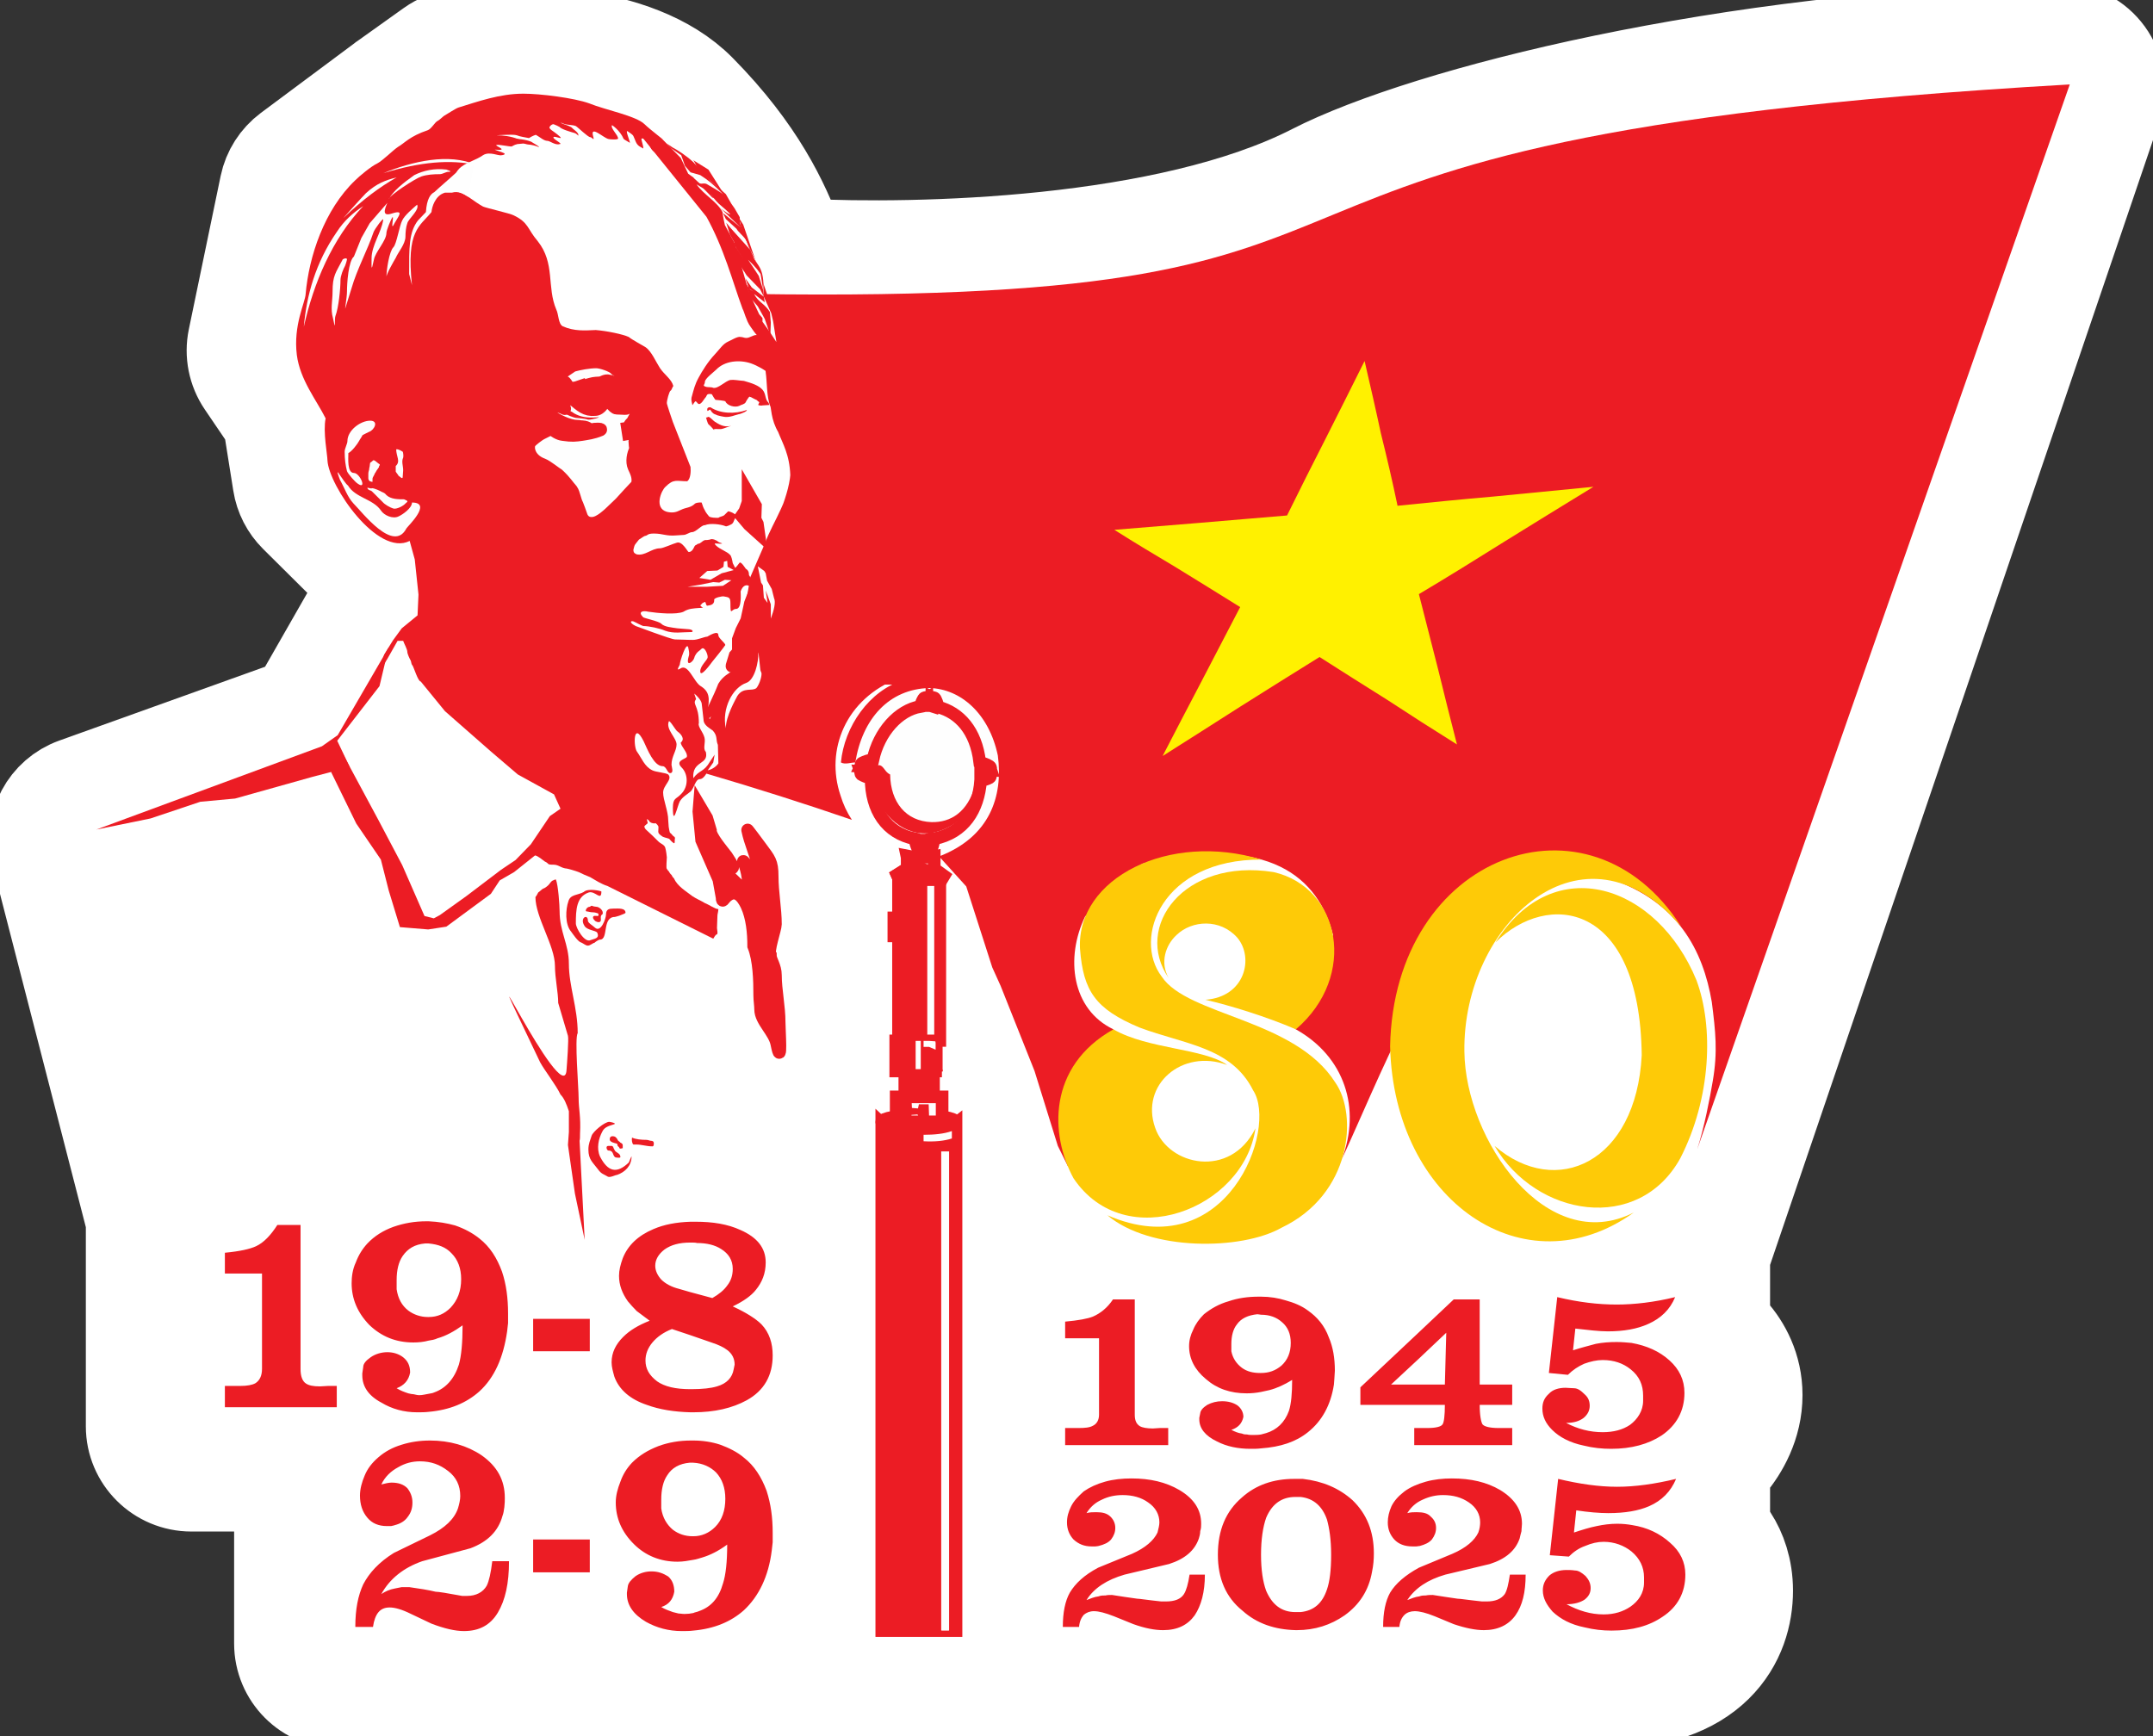 <svg width="62" height="50" viewBox="0 0 62 50" fill="none" xmlns="http://www.w3.org/2000/svg">
<rect x="0" y="0" width="62" height="50" fill="#333333" stroke="none"/>
<g clip-path="url(#clip0_1756_22011)">
<path d="M59.283 0.879C60.45 0.855 61.258 1.992 60.891 3.071L49.626 36.166C49.617 36.19 49.613 36.216 49.613 36.242V37.948C49.613 38.023 49.663 38.165 49.852 38.378C50.2 38.77 50.547 39.381 50.547 40.177C50.547 41.045 50.135 41.74 49.781 42.161C49.648 42.32 49.613 42.438 49.613 42.502V43.8C49.613 43.886 49.665 44.02 49.848 44.305C50.083 44.669 50.273 45.177 50.273 45.814C50.273 46.486 50.067 47.308 49.4 47.962C48.73 48.618 47.695 49.005 46.24 49.005H9.779C8.846 49.004 8.102 48.252 8.102 47.334V42.987C8.102 42.855 7.994 42.748 7.862 42.748H5.513C4.584 42.748 3.832 42 3.832 41.078V35.2C3.832 35.18 3.829 35.16 3.824 35.14L1.108 24.594C0.893 23.761 1.351 22.901 2.166 22.609L8.482 20.343C8.536 20.324 8.581 20.286 8.609 20.236L10.03 17.751C10.112 17.607 10.215 17.477 10.335 17.363L10.708 17.012C10.741 16.981 10.76 16.937 10.76 16.892V16.71C10.497 16.671 10.252 16.55 10.062 16.361L8.534 14.844C8.283 14.594 8.117 14.272 8.062 13.923L7.787 12.193C7.781 12.158 7.768 12.126 7.748 12.097L7.023 11.029C6.77 10.656 6.678 10.198 6.77 9.758L7.686 5.342C7.769 4.943 7.996 4.588 8.324 4.343L11.049 2.314L11.055 2.309L11.061 2.305L12.418 1.337C12.633 1.184 12.89 1.076 13.173 1.042C14.036 0.939 15.313 0.896 16.586 1.083C17.837 1.266 19.209 1.689 20.13 2.622C21.852 4.366 22.533 5.866 22.93 6.928C22.968 7.03 23.05 7.079 23.124 7.083C24.741 7.162 27.365 7.169 30.124 6.878C32.897 6.586 35.734 6 37.823 4.931C39.461 4.093 42.458 3.132 46.198 2.357C49.953 1.579 54.508 0.977 59.283 0.879Z" fill="white" stroke="white" stroke-width="2.72"/>
<path d="M15.406 24.637C15.473 24.637 15.633 24.77 15.687 24.81C15.834 24.876 15.727 24.903 15.941 24.903C16.075 24.903 16.141 24.983 16.275 25.009C16.342 25.009 16.596 25.089 16.663 25.116C16.797 25.183 16.837 25.196 16.997 25.263C17.157 25.356 17.318 25.462 17.492 25.516L20.54 27.034C20.54 27.034 20.607 26.914 20.633 26.914C20.687 26.914 20.647 26.768 20.647 26.728C20.647 26.621 20.66 26.475 20.66 26.368C20.66 26.328 20.687 26.248 20.687 26.182C20.593 26.182 20.406 26.048 20.299 26.009C20.192 25.942 20.058 25.889 19.938 25.809C19.751 25.662 19.51 25.529 19.403 25.289C19.377 25.276 19.35 25.223 19.337 25.196C19.31 25.183 19.27 25.116 19.256 25.089C19.243 25.089 19.216 25.036 19.203 25.023C19.176 25.009 19.203 24.743 19.203 24.69C19.203 24.65 19.176 24.477 19.163 24.437C19.149 24.33 19.029 24.303 18.962 24.237C18.869 24.144 18.735 24.01 18.601 23.891C18.494 23.784 18.601 23.651 18.641 23.544C18.722 23.624 18.962 23.717 18.962 23.824C18.962 23.971 18.922 23.984 19.056 24.077C19.096 24.117 19.203 24.13 19.27 24.157C19.296 24.184 19.337 24.237 19.377 24.264C19.443 24.33 19.43 24.224 19.43 24.184C19.443 24.144 19.443 24.104 19.403 24.09C19.377 24.077 19.337 24.01 19.296 23.984C19.283 23.984 19.256 23.811 19.256 23.811C19.256 23.757 19.243 23.677 19.243 23.624C19.243 23.358 19.096 23.038 19.096 22.825C19.096 22.612 19.377 22.452 19.243 22.305C19.163 22.252 18.895 22.239 18.788 22.186C18.561 22.079 18.481 21.839 18.347 21.653C18.24 21.533 18.227 20.734 18.534 21.346C18.641 21.573 18.828 22.066 19.082 22.066C19.189 22.066 19.216 22.265 19.296 22.265C19.417 22.265 19.337 22.079 19.337 22.026C19.337 21.786 19.483 21.626 19.483 21.44C19.483 21.253 19.176 21.013 19.256 20.787C19.27 20.694 19.457 21.04 19.51 21.067C19.604 21.133 19.738 21.28 19.604 21.386C19.604 21.493 19.818 21.679 19.778 21.799C19.738 21.866 19.43 21.906 19.631 22.106C19.818 22.292 19.831 22.652 19.617 22.865C19.47 23.025 19.377 22.971 19.377 23.265C19.377 23.837 19.51 23.198 19.577 23.078C19.671 22.932 19.778 22.892 19.898 22.785C19.992 22.678 20.032 22.439 20.152 22.439C20.286 22.439 20.419 22.172 20.419 22.039C20.419 21.893 20.58 21.719 20.66 21.626C20.754 21.533 20.633 21.44 20.633 21.32C20.633 21.147 20.607 20.96 20.526 20.84C20.486 20.774 20.406 20.68 20.379 20.601C20.379 20.254 20.526 19.974 20.179 19.761C19.978 19.641 19.818 19.095 19.59 19.255C19.443 19.348 19.577 19.162 19.577 19.135C19.577 19.055 19.764 18.469 19.818 18.642C19.818 18.669 19.871 18.816 19.831 18.909C19.738 19.242 19.965 19.055 19.992 18.949C20.005 18.882 20.045 18.842 20.058 18.816C20.112 18.749 20.139 18.749 20.205 18.682C20.286 18.616 20.379 18.829 20.379 18.922C20.379 19.015 20.165 19.162 20.165 19.335C20.165 19.535 20.473 19.109 20.513 19.055C20.54 19.029 20.887 18.589 20.887 18.576C20.887 18.523 20.687 18.376 20.687 18.296C20.687 18.136 20.419 18.309 20.366 18.336C20.286 18.336 20.099 18.429 19.951 18.429C19.751 18.429 19.617 18.416 19.443 18.416C19.323 18.416 18.32 18.03 18.307 18.03C18.12 17.936 18.147 17.87 18.24 17.896C18.307 17.923 18.494 18.03 18.534 18.03C18.681 18.03 19.002 18.096 19.149 18.163C19.403 18.256 19.631 18.203 19.911 18.203C19.965 18.203 19.965 18.136 19.845 18.123L19.51 18.096C19.337 18.07 19.136 18.056 19.042 17.963C18.989 17.896 18.548 17.803 18.521 17.777C18.361 17.617 18.508 17.577 18.668 17.617C18.922 17.657 19.483 17.71 19.684 17.617C19.831 17.523 19.978 17.523 20.125 17.51C20.125 17.51 20.205 17.51 20.246 17.497C20.205 17.484 20.165 17.444 20.165 17.43C20.179 17.43 20.205 17.404 20.205 17.39C20.232 17.364 20.286 17.337 20.299 17.337C20.326 17.324 20.326 17.444 20.366 17.444C20.406 17.43 20.58 17.444 20.566 17.27C20.566 17.217 20.794 17.164 20.847 17.177C20.994 17.204 21.034 17.204 21.034 17.377C21.034 17.763 21.061 17.537 21.195 17.537C21.369 17.537 21.328 17.097 21.328 17.031C21.462 16.658 21.77 16.951 21.77 17.257C21.77 17.31 21.917 17.777 21.917 17.523C21.917 17.377 21.85 17.177 21.85 17.004C21.85 16.964 21.609 16.644 21.569 16.564C21.569 16.471 21.542 16.418 21.475 16.378C21.462 16.365 21.328 16.138 21.288 16.218C21.275 16.231 21.181 16.365 21.168 16.351C21.168 16.351 21.114 16.245 21.101 16.218C21.088 16.138 21.061 16.005 21.021 15.978C20.941 15.885 20.727 15.819 20.62 15.712C20.526 15.619 20.633 15.659 20.727 15.659C20.887 15.659 20.713 15.632 20.687 15.605C20.647 15.565 20.513 15.499 20.446 15.539C20.433 15.539 20.393 15.552 20.366 15.552C20.339 15.552 20.286 15.552 20.272 15.565C20.232 15.579 20.165 15.659 20.112 15.659C20.085 15.659 20.058 15.699 20.032 15.699L20.005 15.725L19.978 15.779C19.951 15.832 19.911 15.898 19.831 15.898C19.804 15.898 19.644 15.565 19.483 15.632C19.377 15.659 19.096 15.792 19.002 15.792C18.762 15.792 18.575 16.018 18.334 15.965C18.28 15.938 18.24 15.925 18.24 15.832C18.28 15.659 18.28 15.699 18.401 15.539C18.454 15.512 18.548 15.432 18.588 15.432C18.655 15.419 18.641 15.366 18.828 15.366C19.096 15.366 19.176 15.446 19.483 15.419C19.55 15.419 19.617 15.406 19.684 15.406C19.764 15.406 19.858 15.326 19.925 15.326C20.045 15.326 20.205 15.113 20.299 15.126C20.446 15.059 20.754 15.099 20.887 15.152C20.914 15.179 21.034 15.113 21.061 15.099C21.141 15.059 21.128 14.953 21.195 14.899C21.262 14.833 21.034 14.726 20.968 14.726C20.968 14.726 20.874 14.819 20.86 14.833C20.82 14.873 20.74 14.873 20.687 14.913C20.593 14.913 20.473 14.913 20.419 14.873C20.393 14.846 20.312 14.74 20.299 14.7C20.259 14.633 20.232 14.566 20.205 14.473C20.205 14.473 20.099 14.46 20.018 14.5C19.885 14.633 19.764 14.606 19.604 14.686C19.47 14.753 19.377 14.78 19.203 14.74C18.828 14.633 19.042 14.127 19.163 14.02C19.403 13.781 19.483 13.86 19.791 13.86C19.885 13.794 19.898 13.581 19.885 13.448L19.377 12.155C19.363 12.116 19.203 11.649 19.203 11.609C19.203 11.529 19.27 11.276 19.31 11.25C19.337 11.25 19.363 11.143 19.39 11.117C19.337 10.917 19.136 10.797 19.002 10.597C18.882 10.411 18.762 10.117 18.588 9.998C18.481 9.931 18.2 9.784 18.107 9.705C17.933 9.625 17.478 9.531 17.157 9.505C16.837 9.518 16.543 9.545 16.208 9.398C16.075 9.332 16.088 9.052 16.021 8.919C15.74 8.266 15.994 7.587 15.486 6.947C15.179 6.588 15.232 6.414 14.791 6.201C14.698 6.148 13.989 5.988 13.909 5.948C13.642 5.802 13.428 5.589 13.187 5.522C12.866 4.736 13.535 4.736 13.909 4.47C14.096 4.35 14.35 4.496 14.444 4.47C14.457 4.47 14.564 4.456 14.524 4.416C14.457 4.376 14.216 4.31 14.257 4.31C14.698 4.35 14.216 4.19 14.297 4.177C14.35 4.15 14.684 4.23 14.738 4.217C14.778 4.19 14.912 4.137 15.072 4.057C15.032 4.043 14.952 4.017 14.912 4.003C14.711 3.924 14.497 3.897 14.297 3.897C14.297 3.897 14.484 3.884 14.537 3.884C14.644 3.884 14.791 3.87 14.885 3.897C14.978 3.937 15.112 3.95 15.232 3.977C15.339 3.91 15.419 3.884 15.433 3.884C15.553 3.95 15.66 4.057 15.767 4.057C15.834 4.057 15.994 4.19 16.115 4.15C16.235 4.15 15.887 3.99 15.941 3.95C15.968 3.897 16.315 4.083 16.048 3.87C15.941 3.777 15.78 3.71 15.834 3.644C15.861 3.604 15.901 3.577 15.941 3.577C16.008 3.604 16.075 3.631 16.115 3.657C16.168 3.724 16.449 3.804 16.543 3.83C16.596 3.844 16.623 3.884 16.663 3.91C16.663 3.924 16.649 3.87 16.649 3.857C16.596 3.764 16.516 3.737 16.462 3.671C16.422 3.644 16.329 3.604 16.275 3.591C16.248 3.577 16.195 3.564 16.141 3.537C16.181 3.537 16.208 3.551 16.235 3.564C16.329 3.604 16.489 3.591 16.583 3.631C16.649 3.671 16.93 3.95 16.997 3.95C17.05 3.95 17.131 4.097 17.077 3.91C16.997 3.604 17.371 3.964 17.518 4.003C17.558 4.017 17.799 4.03 17.799 3.99C17.799 3.884 17.572 3.697 17.625 3.604C17.625 3.604 17.853 3.75 17.96 4.003C18.013 4.043 18.093 4.083 18.133 4.11C18.173 4.137 18 3.75 18.067 3.777C18.12 3.817 18.173 3.844 18.213 3.884C18.254 3.91 18.294 4.083 18.347 4.15C18.414 4.243 18.521 4.257 18.521 4.283C18.548 4.23 18.441 3.99 18.481 3.99C18.548 3.964 18.655 4.07 18.695 4.163C18.735 4.243 18.748 4.323 18.869 4.39C19.136 4.563 19.27 4.63 19.55 4.856C19.577 4.883 19.858 5.042 19.965 5.149C20.032 5.176 20.058 5.149 20.018 5.042C19.831 4.496 18.922 3.924 18.561 3.577C18.32 3.337 17.425 3.164 16.97 2.978C16.529 2.818 15.553 2.698 15.072 2.698C14.39 2.698 13.762 2.925 13.2 3.098C13.12 3.124 12.88 3.284 12.786 3.337C12.746 3.364 12.639 3.471 12.599 3.484C12.519 3.524 12.425 3.71 12.318 3.75C11.797 3.924 11.65 4.123 11.462 4.23C11.302 4.337 11.035 4.616 10.861 4.709C10.687 4.789 10.339 5.082 10.233 5.189C9.337 6.042 8.896 7.387 8.802 8.466C8.789 8.719 8.441 9.358 8.548 10.224C8.642 10.943 9.11 11.516 9.377 12.049C9.297 12.435 9.43 13.101 9.43 13.261C9.471 13.994 10.874 16.045 11.797 15.579L11.944 16.112L12.051 17.124L12.024 17.723L11.569 18.096L11.315 18.443L11.061 18.856L10.914 19.362L11.155 18.975L11.449 18.456H11.61C11.636 18.536 11.73 18.696 11.73 18.776C11.73 18.829 11.797 18.975 11.823 19.015C11.85 19.069 11.837 19.122 11.877 19.162C11.917 19.215 12.037 19.628 12.117 19.628L12.813 20.481L14.149 21.653L14.912 22.305L15.954 22.878L16.141 23.291L15.834 23.504L15.286 24.317L14.845 24.77L14.43 25.049L13.428 25.809L12.666 26.355L12.492 26.448L12.224 26.381L11.583 24.916L10.901 23.624L9.805 21.586L9.537 22.239L10.259 23.717L10.968 24.756L11.195 25.649L11.516 26.701L12.331 26.768L12.853 26.688L14.136 25.742L14.39 25.356L14.805 25.116L15.406 24.637Z" fill="#EC1C24"/>
<path d="M18.494 22.878C18.454 22.878 18.374 22.918 18.361 22.932C18.32 22.958 18.28 22.932 18.28 22.998C18.28 23.091 18.254 23.158 18.133 23.158C17.986 23.158 18.053 23.238 18 23.318C17.986 23.358 18.214 23.611 18.24 23.651C18.267 23.718 18.307 23.718 18.361 23.691C18.374 23.691 18.441 23.664 18.454 23.651C18.454 23.651 18.414 23.478 18.414 23.438C18.414 23.305 18.521 23.238 18.521 23.158C18.521 23.105 18.481 23.065 18.481 23.012C18.481 22.972 18.494 22.932 18.494 22.878Z" stroke="#EC1C24" stroke-width="0.363" stroke-miterlimit="10"/>
<path d="M18.788 22.439C18.788 22.505 18.722 22.532 18.722 22.585C18.722 22.652 18.748 22.705 18.695 22.718C18.481 22.798 18.655 23.078 18.601 23.238C18.601 23.265 18.575 23.318 18.575 23.345C18.575 23.371 18.788 23.451 18.815 23.504C18.855 23.611 18.855 23.384 18.855 23.358C18.855 23.305 18.802 23.238 18.802 23.198C18.802 23.091 18.909 23.051 18.815 22.958C18.762 22.892 18.681 22.892 18.735 22.785C18.788 22.692 18.922 22.665 18.922 22.559C18.922 22.439 18.922 22.425 18.788 22.439Z" stroke="#EC1C24" stroke-width="0.363" stroke-miterlimit="10"/>
<path d="M16.035 10.837L16.489 10.53C16.676 10.477 16.957 10.424 17.171 10.424C17.318 10.424 17.625 10.53 17.719 10.624C17.732 10.624 17.933 10.77 18.04 10.864C18.067 10.89 18.187 10.957 18.2 10.983C18.254 11.077 18.227 11.143 18.227 11.156C18.227 11.223 18.08 11.17 17.973 11.117C17.919 11.09 17.893 11.063 17.799 11.037C17.652 10.997 17.625 10.997 17.532 10.97C17.451 10.943 17.345 11.01 17.305 11.023C17.171 11.037 17.144 11.023 16.997 11.063C16.89 11.09 16.596 11.183 16.663 11.156V11.143C16.355 11.25 16.342 11.077 16.275 11.01C16.248 10.983 16.128 10.997 16.008 10.983C15.901 10.97 15.794 10.93 15.767 10.93C15.727 10.93 15.767 10.877 15.807 10.837C15.82 10.837 16.035 10.837 16.035 10.837Z" fill="#FEFEFE" stroke="#EC1C24" stroke-width="0.363" stroke-miterlimit="10"/>
<path d="M18.307 12.928C18.227 13.075 18.187 13.301 18.254 13.448C18.307 13.568 18.414 13.754 18.347 13.967C18.187 14.136 18.026 14.309 17.866 14.487C17.679 14.66 17.451 14.913 17.238 15.019C17.064 15.113 16.81 15.099 16.73 14.833C16.689 14.726 16.663 14.633 16.623 14.54C16.556 14.42 16.529 14.207 16.462 14.114C16.342 13.98 16.288 13.874 16.075 13.674C16.008 13.634 15.74 13.421 15.633 13.381C15.192 13.221 15.165 12.822 15.286 12.715C15.312 12.688 15.473 12.542 15.633 12.462C15.553 12.462 15.379 12.462 15.326 12.449C15.259 12.449 15.112 12.608 15.072 12.582C15.059 12.555 14.55 12.409 14.764 12.382C14.858 12.369 14.631 12.422 14.671 12.409C14.764 12.355 15.125 12.315 15.179 12.315C15.272 12.315 15.312 12.275 15.393 12.262C15.393 12.262 15.326 12.142 15.139 12.142C15.125 12.116 15.005 12.049 14.925 11.956C14.845 11.863 14.724 11.809 14.738 11.796C14.27 11.822 14.671 11.689 14.764 11.689C14.898 11.729 15.286 11.916 15.312 11.929C15.419 11.969 15.847 12.315 15.847 12.329C15.968 12.422 16.088 12.502 16.208 12.515C16.489 12.555 16.556 12.542 16.756 12.515C16.903 12.489 17.064 12.475 17.291 12.382C17.358 12.342 17.09 12.355 17.05 12.369C16.93 12.382 16.957 12.302 16.77 12.289C16.689 12.289 16.689 12.275 16.623 12.275C16.382 12.275 16.034 12.102 15.834 11.956C15.794 11.916 15.727 11.876 15.7 11.836C15.727 11.809 15.647 11.689 15.7 11.689C15.807 11.703 15.941 11.689 15.981 11.689C16.101 11.689 16.208 11.743 16.262 11.769C16.275 11.783 16.168 11.583 16.181 11.569C16.222 11.516 16.422 11.489 16.489 11.489C16.73 11.689 16.863 11.822 17.131 11.796C17.211 11.796 17.278 11.756 17.371 11.636C17.425 11.556 17.411 11.45 17.451 11.476C17.532 11.503 17.665 11.756 17.759 11.756C17.933 11.756 18.107 11.796 18.053 11.716C18.013 11.663 17.799 11.45 17.826 11.383C17.866 11.276 17.933 11.303 18.04 11.37C18.133 11.516 18.267 11.623 18.347 11.729C18.414 11.836 18.213 12.142 18.2 12.169C18.12 12.222 18.12 12.302 18.066 12.315L18.093 12.489C18.24 12.462 18.307 12.435 18.307 12.515C18.334 12.582 18.294 12.622 18.28 12.715C18.28 12.755 18.294 12.902 18.307 12.928Z" fill="#FEFEFE" stroke="#EC1C24" stroke-width="0.363" stroke-miterlimit="10"/>
<path d="M13.16 4.949C12.946 5.149 12.719 5.336 12.505 5.535C12.398 5.589 12.291 5.722 12.265 6.108L12.037 6.348C11.77 6.694 11.783 7.134 11.783 7.893L11.864 8.213C11.69 6.628 12.091 6.521 12.425 6.108C12.438 5.962 12.532 5.629 12.813 5.549H13.013C13.187 5.495 13.347 5.575 13.481 5.669L13.642 4.763L13.321 4.896L13.16 4.949Z" fill="#FEFEFE"/>
<path d="M11.128 7.986C11.128 7.773 11.209 7.24 11.329 7.12C11.422 7.027 11.503 6.494 11.583 6.348C11.65 6.201 11.89 6.002 12.011 5.895C12.091 6.042 11.757 6.308 11.73 6.428C11.69 6.534 11.676 6.694 11.676 6.814C11.676 7.027 11.463 7.267 11.396 7.427C11.342 7.52 11.115 7.906 11.128 7.986Z" fill="#FEFEFE"/>
<path d="M11.155 5.842L10.647 6.428L10.406 6.854L10.192 7.387C10.032 7.52 9.992 8.159 9.992 8.399C9.992 8.572 9.912 8.999 9.952 8.852L10.126 8.293C10.273 7.773 10.594 7.174 10.754 6.694C10.781 6.601 11.061 6.228 11.035 6.335C10.981 6.694 10.7 7.067 10.7 7.44C10.7 7.693 10.687 7.866 10.767 7.48C10.807 7.254 11.128 6.934 11.128 6.708C11.128 6.628 11.262 6.308 11.302 6.255C11.355 6.215 11.222 6.721 11.369 6.415C11.462 6.241 11.663 6.028 11.289 6.148C11.008 6.241 11.061 6.055 11.155 5.842Z" fill="#FEFEFE"/>
<path d="M9.858 7.493C9.671 7.853 9.577 7.933 9.577 8.399C9.577 8.679 9.511 8.892 9.591 9.172C9.604 9.225 9.618 9.305 9.631 9.358C9.658 9.425 9.631 9.185 9.658 9.105C9.751 8.865 9.805 8.319 9.805 8.066C9.805 7.946 9.885 7.747 9.938 7.653C9.952 7.627 9.992 7.493 9.992 7.467C9.992 7.414 9.858 7.454 9.858 7.493Z" fill="#FEFEFE"/>
<path d="M10.714 14.06C10.781 14.06 10.954 14.14 10.995 14.167C11.061 14.194 11.088 14.207 11.128 14.26C11.262 14.38 11.462 14.38 11.636 14.38C11.757 14.433 11.757 14.433 11.676 14.5C11.623 14.566 11.422 14.673 11.329 14.646C11.235 14.62 11.075 14.527 11.021 14.46L10.714 14.154C10.674 14.114 10.607 14.127 10.58 14.06C10.567 14.02 10.674 14.087 10.714 14.06Z" fill="#FEFEFE"/>
<path d="M10.019 13.98C10.233 14.34 10.741 14.367 10.968 14.7C11.061 14.846 11.315 14.953 11.476 14.873C11.596 14.82 11.864 14.633 11.864 14.473C12.465 14.473 11.73 15.166 11.703 15.219C11.329 15.938 10.433 14.753 10.179 14.5C10.005 14.313 9.925 14.06 9.791 13.821C9.751 13.714 9.658 13.474 9.791 13.687C9.818 13.727 9.979 13.967 10.019 13.98Z" fill="#FEFEFE"/>
<path d="M10.633 12.435C10.781 12.382 10.914 12.116 10.66 12.116C10.38 12.116 10.005 12.395 10.005 12.702C10.005 12.782 9.925 12.915 9.925 13.008C9.925 13.235 9.952 13.408 9.992 13.568C10.019 13.647 10.232 13.887 10.299 13.927C10.58 14.127 10.366 13.621 10.192 13.621C9.992 13.621 10.032 13.194 10.032 13.048C10.126 13.008 10.299 12.782 10.339 12.702C10.366 12.648 10.42 12.582 10.433 12.542C10.433 12.528 10.607 12.449 10.633 12.435Z" fill="#FEFEFE"/>
<path d="M10.781 13.261C10.741 13.248 10.741 13.261 10.714 13.288L10.66 13.328C10.66 13.328 10.647 13.394 10.647 13.421C10.647 13.448 10.634 13.461 10.634 13.488C10.634 13.541 10.607 13.581 10.607 13.634C10.607 13.674 10.607 13.741 10.607 13.781C10.607 13.807 10.634 13.861 10.66 13.861C10.66 13.861 10.727 13.887 10.727 13.874C10.727 13.847 10.727 13.82 10.727 13.794C10.727 13.741 10.781 13.687 10.794 13.634C10.794 13.634 10.834 13.581 10.834 13.568C10.848 13.554 10.848 13.541 10.861 13.527C10.888 13.501 10.888 13.474 10.914 13.461C10.914 13.448 10.901 13.448 10.914 13.434C10.914 13.421 10.954 13.394 10.928 13.368C10.914 13.368 10.781 13.248 10.781 13.261Z" fill="#FEFEFE"/>
<path d="M11.409 12.941C11.409 13.141 11.543 13.288 11.396 13.421C11.396 13.434 11.396 13.554 11.396 13.581C11.396 13.594 11.476 13.687 11.476 13.701C11.489 13.701 11.596 13.821 11.596 13.741C11.596 13.701 11.61 13.594 11.61 13.541C11.61 13.421 11.556 13.288 11.61 13.181C11.623 13.141 11.61 13.021 11.596 13.008C11.569 12.995 11.476 12.928 11.409 12.941Z" fill="#FEFEFE"/>
<path d="M16.141 31.523C16.008 31.243 15.674 30.817 15.553 30.591C13.2 25.662 16.262 32.096 16.315 30.804C16.329 30.631 16.382 29.911 16.355 29.831L16.075 28.886C16.075 28.579 15.981 28.166 15.981 27.82C15.981 27.234 15.419 26.422 15.419 25.835C15.446 25.809 15.486 25.729 15.5 25.702C15.527 25.689 15.593 25.622 15.633 25.596C15.687 25.582 15.754 25.529 15.794 25.489C15.834 25.449 15.874 25.369 15.928 25.356C15.954 25.343 15.981 25.329 16.008 25.329C16.075 25.489 16.115 26.075 16.115 26.248C16.115 26.834 16.382 27.194 16.382 27.753C16.382 28.406 16.636 29.019 16.636 29.752C16.543 29.898 16.663 31.323 16.663 31.63C16.663 31.949 16.73 32.149 16.703 32.655C16.703 32.749 16.703 32.815 16.69 32.855L16.837 35.706L16.556 34.374L16.355 32.975L16.382 32.602V32.003C16.315 31.803 16.248 31.63 16.141 31.523Z" fill="#EC1C24"/>
<path d="M16.81 25.689C16.649 25.782 16.422 25.755 16.369 25.955C16.288 26.182 16.262 26.621 16.449 26.834C16.489 26.888 16.649 27.127 16.73 27.141C16.797 27.167 16.863 27.234 16.93 27.234C16.997 27.234 17.077 27.154 17.117 27.154C17.144 27.127 17.238 27.061 17.278 27.061C17.532 27.061 17.331 26.408 17.706 26.408C17.732 26.408 18.013 26.315 18.013 26.288C18.013 26.142 17.799 26.168 17.665 26.168C17.545 26.168 17.451 26.182 17.451 26.341C17.451 26.448 17.305 26.874 17.131 26.715C17.077 26.661 16.93 26.581 16.93 26.515C16.93 26.302 16.676 26.435 16.837 26.674C16.917 26.794 17.157 26.794 17.198 26.861C17.278 27.034 17.104 27.034 17.01 27.074C16.837 27.167 16.583 26.728 16.583 26.595C16.583 26.208 16.596 25.822 16.957 25.702C17.144 25.649 17.318 25.969 17.318 25.675C17.318 25.662 16.93 25.569 16.81 25.689Z" fill="#EC1C24"/>
<path d="M16.984 26.115C16.89 26.115 16.837 26.248 16.89 26.248C16.93 26.248 16.997 26.275 17.077 26.275C17.131 26.275 17.157 26.288 17.211 26.302C17.238 26.302 17.251 26.381 17.211 26.381C17.171 26.381 17.077 26.355 17.077 26.422C17.077 26.462 17.104 26.488 17.144 26.528C17.184 26.555 17.304 26.595 17.304 26.488C17.304 26.435 17.291 26.395 17.318 26.355C17.345 26.328 17.358 26.342 17.358 26.288C17.358 26.208 17.251 26.115 17.171 26.115C17.144 26.115 17.077 26.102 17.05 26.088C17.024 26.075 16.997 26.115 16.984 26.115Z" fill="#EC1C24"/>
<path d="M21.957 17.084C21.97 17.377 22.104 17.63 22.023 17.976C22.023 18.056 22.05 18.243 21.983 18.309C21.957 18.349 21.729 18.403 21.716 18.443C21.636 18.709 21.609 18.669 21.409 18.842C21.342 18.882 21.315 19.069 21.288 19.109C21.275 19.122 21.061 19.189 21.074 19.189L21.168 18.882C21.302 18.736 21.542 18.443 21.649 18.27C21.663 18.243 21.77 18.19 21.783 18.176C21.823 18.03 21.997 17.75 21.997 17.59C21.997 17.404 21.943 17.27 21.957 17.084Z" fill="#EC1C24" stroke="#EC1C24" stroke-width="0.363" stroke-miterlimit="10"/>
<path d="M21.823 18.536C21.823 18.682 21.85 18.882 21.823 19.055L21.649 19.375L21.328 19.482L21.061 19.775L20.941 20.041L20.62 20.294C20.7 20.121 20.78 19.948 20.847 19.775C21.034 19.468 21.409 19.455 21.582 19.135L21.823 18.536Z" fill="#EC1C24" stroke="#EC1C24" stroke-width="0.363" stroke-miterlimit="10"/>
<path d="M21.609 17.377L21.502 17.87L21.355 18.163L21.262 18.416C21.262 18.456 21.262 18.483 21.262 18.509C21.435 18.256 21.582 18.23 21.743 18.083L21.863 17.857L21.77 17.657L21.676 17.204L21.609 17.377Z" fill="#EC1C24" stroke="#EC1C24" stroke-width="0.363" stroke-miterlimit="10"/>
<path d="M21.355 14.86L21.569 15.113L21.85 15.366L21.81 15.086L21.743 14.953L21.756 14.566L21.542 14.194V14.46L21.449 14.726L21.355 14.86Z" fill="#EC1C24" stroke="#EC1C24" stroke-width="0.363" stroke-miterlimit="10"/>
<path d="M22.184 27.514C22.09 27.421 22.331 26.755 22.331 26.621C22.331 26.182 22.237 25.702 22.237 25.236C22.237 24.81 22.157 24.743 21.903 24.397C21.796 24.25 21.515 23.877 21.529 23.904C21.609 24.29 21.756 24.57 21.85 24.983C21.93 25.436 21.877 25.343 21.81 25.756C21.743 26.182 21.716 25.436 21.676 25.289C21.636 25.049 21.382 24.77 21.409 24.81C21.542 25.09 21.569 25.436 21.569 25.809C21.569 25.769 20.901 25.143 20.82 25.063C20.78 25.023 20.58 24.663 20.66 24.796C20.687 24.836 20.74 24.916 20.78 24.916C20.78 24.916 21.101 25.076 21.101 24.97C21.101 24.93 20.954 24.703 20.927 24.663C20.82 24.517 20.446 24.09 20.459 23.917L20.352 23.558L20.139 23.198L20.125 23.371L20.205 24.197L20.7 25.329L20.794 25.849C20.794 26.009 20.847 25.889 20.887 25.849C21.168 25.569 21.369 25.796 21.502 26.075C21.663 26.422 21.703 26.861 21.703 27.247C21.863 27.647 21.877 28.233 21.877 28.673C21.877 28.806 21.903 28.952 21.903 29.072C21.903 29.405 22.304 29.712 22.371 30.071C22.518 30.804 22.438 29.658 22.438 29.445C22.438 28.992 22.331 28.513 22.331 28.087C22.331 27.82 22.184 27.66 22.184 27.514Z" fill="#EC1C24" stroke="#EC1C24" stroke-width="0.363" stroke-miterlimit="10"/>
<path d="M20.139 16.645L20.366 16.445L20.66 16.431L20.834 16.325L20.847 16.178L20.941 16.152L20.954 16.325L21.128 16.418L20.78 16.511L20.459 16.698L20.139 16.645Z" fill="#FEFEFE"/>
<path d="M20.139 16.844L20.54 16.764L20.713 16.778L20.874 16.698L21.061 16.711L20.82 16.871L20.366 16.898H19.804L20.139 16.844Z" fill="#FEFEFE"/>
<path d="M26.128 18.736C26.355 18.629 26.649 18.669 26.796 18.976C26.863 19.135 26.863 19.402 26.703 19.535C27.598 19.588 28.574 20.241 28.748 21.853C28.882 23.211 28.24 23.851 27.732 24.304C26.743 24.463 25.152 22.012 24.671 22.092C24.457 22.132 24.229 22.172 24.136 22.186C24.163 21.04 24.737 20.148 25.887 19.548C25.767 19.229 25.807 18.869 26.128 18.736Z" fill="#FEFEFE"/>
<path d="M48.875 33.099C49.08 32.459 49.241 31.62 49.322 31.137C49.469 30.285 49.402 29.712 49.295 28.859C49.041 27.367 48.319 25.968 46.354 25.302C45.779 25.116 45.151 24.876 44.403 24.743C43.681 24.97 42.023 26.515 41.047 28.3C39.951 30.324 39.429 31.669 38.64 33.388C39.202 31.923 38.721 30.431 37.317 29.645C36.929 29.405 38.24 27.274 38.387 26.927C37.972 25.289 36.568 23.997 32.892 24.876C32.277 25.502 31.863 25.756 31.248 26.395C30.673 27.581 30.86 29.072 32.064 29.645L30.753 33.588L30.462 33.001L29.791 30.843L28.815 28.393L28.574 27.86L27.825 25.529L27.043 24.665C28.498 24.104 28.891 22.945 28.735 21.759C28.48 20.547 27.665 19.841 26.77 19.815C25.593 19.841 24.831 20.707 24.63 21.959C24.497 21.959 24.337 22.026 24.216 21.959C24.31 20.934 25.032 19.881 26.021 19.588C26.021 19.575 26.007 19.575 25.994 19.575H25.98L25.968 19.562H25.914C25.9 19.562 25.887 19.548 25.874 19.535C24.35 20.121 23.762 21.6 24.203 22.905C24.278 23.156 24.389 23.395 24.532 23.612C23.176 23.146 21.782 22.702 20.339 22.279L20.299 21.04L20.62 20.294L20.941 20.041L21.061 19.774L21.329 19.482L21.649 19.375L21.823 19.055V18.536L21.983 18.31C22.157 18.163 22.171 17.923 22.157 17.617L21.957 17.084L21.85 17.004L21.957 16.724L22.224 15.978C22.491 15.299 22.946 14.553 23.066 14.034C23.173 13.395 22.986 12.955 22.866 12.715L22.465 11.583L22.425 10.97C22.398 10.664 22.371 10.371 22.331 10.078L22.291 9.838L22.184 9.638L21.916 9.212C21.815 9.071 21.715 8.836 21.609 8.549L21.623 8.466C43.52 8.799 31.876 4.017 59.603 2.432L48.875 33.099Z" fill="#EC1C24"/>
<path d="M26.288 18.749H26.141C25.981 18.816 25.86 18.949 25.834 19.095C25.82 19.229 25.834 19.415 25.887 19.548C25.927 19.548 25.981 19.575 26.021 19.588C26.074 19.588 26.128 19.561 26.181 19.561C26.047 19.468 25.967 19.322 26.007 19.069C26.047 18.896 26.168 18.829 26.288 18.749Z" fill="#EC1C24" stroke="#EC1C24" stroke-width="0.363" stroke-miterlimit="10"/>
<path d="M26.422 18.856C26.596 18.829 26.769 19.015 26.756 19.189C26.743 19.362 26.663 19.508 26.489 19.535C26.449 19.535 26.409 19.535 26.368 19.535C26.556 19.482 26.622 19.348 26.596 19.162C26.582 19.055 26.515 18.989 26.368 18.962H26.248C26.288 18.909 26.368 18.856 26.422 18.856Z" fill="#EC1C24" stroke="#EC1C24" stroke-width="0.363" stroke-miterlimit="10"/>
<path d="M25.085 22.172C25.085 22.146 25.098 22.106 25.098 22.079L24.791 22.066C24.804 22.039 24.777 21.999 24.831 21.973C24.911 21.933 25.018 21.893 25.138 21.879C25.312 21.08 25.874 20.454 26.502 20.347C26.529 20.254 26.555 20.188 26.596 20.121C26.622 20.081 26.662 20.094 26.689 20.081V20.321C26.703 20.321 26.716 20.321 26.729 20.321C26.769 20.321 26.796 20.321 26.836 20.334V20.081C26.863 20.094 26.903 20.081 26.93 20.121C26.956 20.174 26.997 20.254 27.01 20.361C27.625 20.521 28.106 21.04 28.213 21.946C28.334 21.986 28.427 22.026 28.494 22.066C28.547 22.106 28.521 22.132 28.534 22.172L28.24 22.146C28.24 22.172 28.24 22.199 28.24 22.212C28.24 22.239 28.24 22.279 28.24 22.292L28.521 22.305C28.521 22.346 28.534 22.372 28.494 22.399C28.431 22.434 28.347 22.461 28.24 22.479C28.173 23.331 27.759 23.984 26.903 24.157C26.876 24.303 26.836 24.437 26.796 24.517C26.769 24.557 26.729 24.53 26.703 24.543V24.184C26.662 24.197 26.622 24.197 26.596 24.197C26.582 24.197 26.569 24.197 26.555 24.197V24.543C26.529 24.53 26.489 24.557 26.462 24.503C26.422 24.437 26.368 24.303 26.342 24.157C25.526 23.997 25.085 23.331 25.085 22.412C24.965 22.385 24.871 22.346 24.804 22.305C24.777 22.279 24.791 22.252 24.777 22.212L25.085 22.226C25.085 22.212 25.085 22.199 25.085 22.172Z" fill="#FEFEFE" stroke="#EC1C24" stroke-width="0.363" stroke-miterlimit="10"/>
<path d="M25.339 22.039C25.459 22.079 25.486 22.239 25.633 22.305C25.646 23.105 26.088 23.651 26.823 23.677C27.384 23.691 27.866 23.384 28.079 22.625C28.16 22.585 28.173 22.585 28.213 22.612C28.173 22.998 28.053 23.344 27.799 23.664C27.745 23.584 27.665 23.598 27.585 23.651C26.756 24.264 25.967 24.01 25.473 23.371C25.392 23.291 25.326 23.278 25.259 23.305C25.125 23.025 25.072 22.732 25.085 22.412L25.219 22.452V22.226L25.232 22.039H25.339Z" fill="#EC1C24"/>
<path d="M11.195 18.642L9.725 21.173L9.27 21.493L2.773 23.891L4.337 23.571L5.768 23.091L6.77 22.998L9.003 22.372L10.072 22.092L9.711 21.333L10.928 19.761L11.195 18.642Z" fill="#EC1C24"/>
<path d="M21.903 17.044L21.957 16.724L22.384 15.739C22.545 15.259 23.133 14.433 23.12 13.661C23.093 12.995 22.879 12.648 22.732 12.275C22.558 11.996 22.572 11.703 22.532 11.596C22.438 11.41 22.451 10.943 22.411 10.69C22.371 10.384 22.438 9.904 22.184 9.638C22.157 9.598 22.157 9.531 22.09 9.438C22.05 9.398 21.97 9.292 21.917 9.212C21.823 9.092 21.783 8.879 21.716 8.746C21.435 7.986 21.195 7.027 20.647 6.042L19.711 4.883L20.139 5.149L21.074 6.628L21.85 8.892L22.398 9.585L22.558 10.664L22.639 11.503L22.986 12.622C23.04 12.928 23.093 13.221 23.133 13.501C23.12 14.393 22.598 15.246 22.331 16.112L21.903 17.044Z" fill="#EC1C24" stroke="#EC1C24" stroke-width="0.725" stroke-miterlimit="10"/>
<path d="M12.853 4.883C12.505 4.843 12.198 4.909 11.93 5.043C11.596 5.282 11.329 5.495 11.195 5.735C11.222 5.615 11.97 5.136 12.131 5.083C12.291 5.029 12.478 5.016 12.666 5.016C12.746 5.016 12.839 4.949 12.906 4.949C13.067 4.949 12.88 4.896 12.853 4.883Z" fill="#FEFEFE"/>
<path d="M11.422 5.109C11.101 5.189 10.848 5.282 10.54 5.562C10.286 5.828 10.126 6.015 9.885 6.281C10.447 5.748 10.928 5.389 11.422 5.109Z" fill="#FEFEFE"/>
<path d="M10.46 5.935C10.179 6.121 9.912 6.348 9.698 6.681C9.083 7.573 8.829 8.506 8.749 9.412C9.029 8.159 9.564 6.881 10.46 5.935Z" fill="#FEFEFE"/>
<path d="M13.708 4.749C12.933 4.403 11.877 4.643 11.035 4.989C12.117 4.656 12.973 4.59 13.708 4.749Z" fill="#FEFEFE"/>
<path d="M14.216 4.11C14.457 4.15 14.564 4.19 15.032 4.137C15.099 4.123 15.165 4.163 15.219 4.163C15.286 4.163 15.446 4.203 15.5 4.23C15.607 4.257 15.312 4.097 15.299 4.083C15.152 4.017 14.871 3.99 14.711 3.99C14.617 3.99 14.524 3.99 14.444 4.03C14.403 4.057 14.256 4.11 14.216 4.11Z" fill="#EC1C24"/>
<path d="M48.413 26.688C45.606 23.384 42.116 26.608 42.17 30.284C42.197 32.828 44.536 36.199 47.049 34.92C43.908 37.171 40.138 34.6 40.031 30.138C40.138 24.583 45.779 22.545 48.413 26.688Z" fill="#FECA07"/>
<path d="M43.066 27.141C44.75 24.463 47.731 25.489 48.854 28.233C49.349 29.565 49.282 31.616 48.386 33.361C47.183 35.532 44.242 35.053 43.039 33.002C44.817 34.533 47.116 33.481 47.277 30.391C47.223 25.929 44.549 25.662 43.066 27.141Z" fill="#FECA07"/>
<path d="M36.328 24.756C33.667 23.944 30.994 25.289 31.101 27.327C31.194 28.539 31.542 29.059 32.812 29.592C34.122 30.084 35.459 30.151 36.087 31.403C36.809 32.495 35.339 36.492 31.89 35C33.119 36.039 35.753 36.012 36.903 35.359C38.921 34.4 39.108 32.109 38.453 31.177C37.29 29.339 34.202 29.259 33.454 28.126C32.611 27.021 33.454 24.743 36.328 24.756Z" fill="#FECA07"/>
<path d="M33.654 28.166C33.4 27.727 33.561 27.221 33.881 26.928C34.323 26.501 35.138 26.448 35.633 27.008C36.114 27.58 35.86 28.713 34.71 28.793C35.406 28.952 36.488 29.285 37.317 29.645C39.108 28.113 38.6 25.556 36.675 25.116C34.082 24.703 32.638 26.701 33.654 28.166Z" fill="#FECA07"/>
<path d="M32.063 29.645C33.053 30.218 34.67 30.191 35.339 30.671C34.042 30.191 32.825 31.243 33.266 32.482C33.641 33.575 35.432 33.961 36.154 32.495C35.82 34.827 32.397 36.145 30.914 33.934C30.232 32.682 30.165 30.711 32.063 29.645Z" fill="#FECA07"/>
<path d="M39.296 10.397C39.456 11.09 39.617 11.783 39.764 12.475C39.937 13.168 40.098 13.861 40.245 14.566C41.167 14.473 42.076 14.38 43.012 14.3C43.961 14.207 44.91 14.114 45.886 14.02C45.031 14.54 44.175 15.073 43.333 15.592C42.504 16.112 41.689 16.618 40.86 17.111C41.047 17.83 41.221 18.536 41.408 19.255C41.582 19.974 41.769 20.707 41.956 21.44C41.274 21.014 40.606 20.587 39.937 20.148C39.282 19.735 38.641 19.335 37.999 18.922C37.224 19.402 36.462 19.881 35.7 20.361C34.951 20.84 34.211 21.311 33.48 21.773C33.841 21.067 34.216 20.361 34.59 19.642C34.964 18.922 35.339 18.203 35.713 17.484C35.098 17.097 34.483 16.724 33.882 16.351C33.28 15.992 32.678 15.632 32.09 15.259C32.892 15.193 33.708 15.126 34.536 15.059C35.365 14.993 36.208 14.913 37.063 14.846C37.424 14.114 37.798 13.368 38.173 12.635C38.547 11.902 38.921 11.143 39.296 10.397Z" fill="#FFF100"/>
<path fill-rule="evenodd" clip-rule="evenodd" d="M41.1 41.127C41.354 41.127 41.502 41.087 41.542 41.02C41.582 40.967 41.608 40.767 41.608 40.461H39.175V39.955L40.86 38.37L41.862 37.424H42.611V39.875H43.547V40.461H42.611C42.611 40.767 42.651 40.954 42.691 41.02C42.745 41.087 42.905 41.127 43.159 41.127H43.547V41.62H40.726V41.127H41.1ZM41.608 39.875L41.648 38.383L40.86 39.129L40.058 39.875H41.608ZM46.154 41.247C46.461 41.247 46.728 41.18 46.942 41.034C47.156 40.874 47.317 40.634 47.317 40.341V40.195C47.317 39.888 47.21 39.635 46.956 39.435C46.742 39.262 46.474 39.169 46.154 39.169C45.98 39.169 45.806 39.209 45.619 39.276C45.445 39.355 45.298 39.449 45.151 39.595L44.603 39.542L44.844 37.357C45.459 37.504 46.02 37.571 46.555 37.571C47.063 37.571 47.638 37.504 48.239 37.357C48.092 37.717 47.825 37.97 47.464 38.13C47.152 38.272 46.764 38.343 46.301 38.343C46.047 38.343 45.726 38.303 45.365 38.263L45.298 38.889C45.539 38.809 45.766 38.756 45.953 38.703C46.154 38.663 46.354 38.65 46.555 38.65C46.702 38.65 46.836 38.663 46.983 38.676C47.424 38.756 47.785 38.916 48.079 39.182C48.359 39.435 48.507 39.742 48.507 40.115C48.507 40.634 48.279 41.047 47.852 41.34C47.464 41.593 46.983 41.726 46.394 41.726C46.14 41.726 45.873 41.7 45.606 41.633C45.218 41.553 44.91 41.393 44.697 41.18C44.509 40.994 44.416 40.794 44.416 40.568C44.416 40.394 44.469 40.261 44.603 40.141C44.71 40.022 44.884 39.968 45.084 39.968C45.151 39.968 45.231 39.981 45.325 39.981C45.432 39.981 45.525 40.048 45.632 40.155C45.739 40.248 45.779 40.355 45.779 40.488C45.779 40.621 45.721 40.736 45.606 40.834C45.485 40.927 45.325 40.98 45.098 40.98C45.432 41.154 45.779 41.247 46.154 41.247ZM36.462 41.273C36.769 41.18 36.996 40.967 37.117 40.634C37.183 40.434 37.21 40.128 37.21 39.742C36.996 39.875 36.769 39.981 36.555 40.035C36.475 40.048 36.395 40.075 36.314 40.088C36.181 40.115 36.034 40.128 35.9 40.128C35.432 40.128 35.044 39.995 34.724 39.715C34.403 39.449 34.242 39.129 34.242 38.769C34.242 38.609 34.282 38.45 34.363 38.29C34.429 38.13 34.536 37.983 34.67 37.85C34.871 37.69 35.098 37.557 35.379 37.477C35.646 37.384 35.94 37.344 36.248 37.344C36.274 37.344 36.297 37.344 36.314 37.344C36.569 37.344 36.809 37.384 37.023 37.451C37.264 37.517 37.491 37.611 37.665 37.744C37.932 37.93 38.146 38.183 38.266 38.516C38.387 38.796 38.44 39.116 38.44 39.475L38.427 39.688L38.413 39.875C38.32 40.474 38.066 40.927 37.665 41.247C37.317 41.527 36.876 41.673 36.314 41.713C36.221 41.726 36.114 41.726 36.007 41.726C35.659 41.726 35.325 41.66 35.044 41.513C34.71 41.353 34.536 41.14 34.536 40.874V40.834L34.563 40.701C34.572 40.621 34.639 40.541 34.764 40.461C34.897 40.39 35.04 40.355 35.191 40.355C35.365 40.355 35.512 40.394 35.633 40.474C35.74 40.554 35.806 40.674 35.806 40.807C35.766 40.994 35.659 41.114 35.459 41.18C35.566 41.234 35.659 41.274 35.766 41.287C35.82 41.313 35.873 41.313 35.913 41.313C35.967 41.327 36.007 41.327 36.074 41.327C36.154 41.327 36.234 41.327 36.314 41.313C36.355 41.3 36.408 41.287 36.462 41.273ZM36.903 39.329C37.077 39.169 37.17 38.956 37.17 38.676C37.17 38.423 37.09 38.223 36.916 38.077C36.769 37.944 36.569 37.864 36.314 37.864C36.288 37.864 36.248 37.85 36.208 37.85C35.94 37.877 35.74 37.97 35.619 38.143C35.512 38.276 35.459 38.476 35.459 38.703V38.809V38.916C35.499 39.116 35.606 39.276 35.766 39.395C35.913 39.502 36.087 39.542 36.288 39.542H36.314C36.542 39.542 36.729 39.475 36.903 39.329ZM30.673 41.127H31.061C31.248 41.127 31.381 41.114 31.475 41.06C31.582 41.007 31.649 40.901 31.649 40.741V38.543H30.673V38.063C31.056 38.028 31.323 37.979 31.475 37.917C31.689 37.824 31.89 37.664 32.05 37.424H32.678V40.741C32.678 40.901 32.718 41.007 32.825 41.074C32.892 41.114 33.026 41.14 33.2 41.14L33.4 41.127C33.454 41.127 33.494 41.127 33.534 41.127C33.569 41.127 33.605 41.127 33.641 41.127V41.62H30.673V41.127Z" fill="#EC1C24"/>
<path fill-rule="evenodd" clip-rule="evenodd" d="M37.451 46.428C37.839 46.388 38.079 46.175 38.213 45.776C38.293 45.545 38.333 45.212 38.333 44.777C38.333 44.337 38.28 44.004 38.213 43.764C38.079 43.378 37.825 43.152 37.451 43.112C37.437 43.112 37.384 43.112 37.317 43.112H37.304C36.912 43.112 36.631 43.311 36.462 43.711C36.368 43.977 36.314 44.337 36.314 44.777C36.314 45.216 36.368 45.562 36.462 45.816C36.635 46.215 36.903 46.428 37.304 46.428H37.451ZM37.384 42.592H37.518C38.092 42.659 38.56 42.858 38.948 43.205C39.362 43.605 39.563 44.111 39.563 44.737C39.563 44.91 39.55 45.083 39.51 45.27C39.416 45.802 39.149 46.215 38.721 46.522C38.32 46.801 37.865 46.948 37.344 46.948H37.317C36.715 46.934 36.194 46.761 35.78 46.388C35.298 46.002 35.071 45.456 35.071 44.777C35.071 44.071 35.298 43.525 35.766 43.125C36.167 42.765 36.675 42.592 37.264 42.592H37.384ZM40.031 45.869C40.191 45.602 40.472 45.363 40.86 45.15L41.822 44.75C42.223 44.577 42.464 44.364 42.571 44.137C42.611 44.031 42.624 43.924 42.624 43.844C42.624 43.618 42.517 43.418 42.303 43.272C42.09 43.125 41.849 43.058 41.555 43.058C41.354 43.058 41.167 43.098 40.967 43.191C40.779 43.272 40.633 43.405 40.526 43.578C40.619 43.551 40.713 43.551 40.793 43.551C40.98 43.551 41.114 43.578 41.207 43.684C41.301 43.764 41.354 43.871 41.354 44.004C41.354 44.124 41.314 44.23 41.234 44.337C41.154 44.43 41.033 44.484 40.886 44.524C40.846 44.524 40.82 44.537 40.779 44.537C40.739 44.537 40.713 44.537 40.673 44.537C40.45 44.537 40.276 44.47 40.151 44.337C40.031 44.204 39.964 44.044 39.964 43.844C39.964 43.693 40 43.538 40.071 43.378C40.151 43.218 40.272 43.085 40.445 42.952C40.606 42.832 40.82 42.739 41.06 42.672C41.301 42.605 41.555 42.579 41.809 42.579C42.357 42.579 42.812 42.685 43.199 42.912C43.614 43.165 43.828 43.485 43.828 43.884C43.828 43.951 43.814 44.017 43.814 44.097C43.787 44.191 43.774 44.257 43.761 44.31C43.64 44.657 43.36 44.897 42.905 45.043L41.622 45.349C41.114 45.496 40.753 45.736 40.526 46.082C40.633 46.042 40.753 45.989 40.873 45.975C40.94 45.949 41.007 45.949 41.06 45.949C41.127 45.935 41.194 45.935 41.261 45.935C41.528 45.975 41.769 46.015 41.969 46.042C42.05 46.042 42.29 46.082 42.678 46.122H42.812C43.052 46.122 43.226 46.055 43.333 45.909C43.4 45.802 43.44 45.616 43.48 45.349H43.934C43.934 45.856 43.841 46.242 43.64 46.522C43.44 46.801 43.132 46.948 42.731 46.948C42.491 46.948 42.201 46.89 41.862 46.775L41.314 46.548C41.074 46.451 40.882 46.402 40.739 46.402C40.619 46.402 40.512 46.442 40.445 46.508C40.365 46.588 40.312 46.695 40.298 46.855H39.83C39.83 46.437 39.897 46.109 40.031 45.869ZM46.18 46.495C46.488 46.495 46.742 46.415 46.956 46.269C47.183 46.109 47.343 45.882 47.343 45.576V45.429C47.343 45.136 47.223 44.883 46.983 44.683C46.769 44.51 46.488 44.404 46.18 44.404C46.007 44.404 45.833 44.444 45.646 44.524C45.459 44.59 45.312 44.697 45.178 44.83L44.63 44.79L44.87 42.592C45.485 42.739 46.047 42.819 46.568 42.819C47.089 42.819 47.651 42.739 48.266 42.592C48.114 42.956 47.856 43.218 47.49 43.378C47.183 43.511 46.795 43.578 46.314 43.578C46.06 43.578 45.739 43.551 45.392 43.498L45.325 44.137C45.566 44.057 45.779 43.991 45.98 43.951C46.167 43.911 46.367 43.884 46.568 43.884C46.728 43.884 46.862 43.898 47.009 43.924C47.437 43.991 47.798 44.164 48.092 44.43C48.386 44.683 48.533 44.99 48.533 45.349C48.533 45.869 48.306 46.282 47.878 46.562C47.49 46.828 47.009 46.961 46.408 46.961C46.154 46.961 45.9 46.934 45.632 46.868C45.231 46.788 44.937 46.628 44.71 46.415C44.536 46.215 44.429 46.029 44.429 45.802C44.429 45.629 44.496 45.496 44.616 45.376C44.737 45.27 44.91 45.216 45.111 45.216C45.178 45.216 45.258 45.216 45.352 45.23C45.459 45.23 45.552 45.296 45.659 45.389C45.753 45.496 45.806 45.602 45.806 45.736C45.806 45.869 45.753 45.975 45.632 46.069C45.512 46.149 45.338 46.202 45.111 46.202C45.459 46.388 45.806 46.495 46.18 46.495ZM30.807 45.869C30.967 45.602 31.221 45.363 31.622 45.15L32.598 44.75C32.986 44.577 33.226 44.364 33.333 44.137C33.36 44.031 33.387 43.924 33.387 43.844C33.387 43.618 33.28 43.418 33.066 43.272C32.865 43.125 32.611 43.058 32.331 43.058C32.117 43.058 31.916 43.098 31.729 43.191C31.542 43.272 31.395 43.405 31.288 43.578C31.381 43.551 31.475 43.551 31.569 43.551C31.742 43.551 31.876 43.578 31.983 43.684C32.063 43.764 32.117 43.871 32.117 44.004C32.117 44.124 32.077 44.23 31.996 44.337C31.916 44.43 31.796 44.484 31.636 44.524C31.622 44.524 31.582 44.537 31.542 44.537C31.502 44.537 31.462 44.537 31.435 44.537C31.221 44.537 31.061 44.47 30.914 44.337C30.793 44.204 30.726 44.044 30.726 43.844C30.726 43.684 30.767 43.538 30.847 43.378C30.927 43.218 31.061 43.085 31.208 42.952C31.381 42.832 31.582 42.739 31.823 42.672C32.063 42.605 32.317 42.579 32.585 42.579C33.119 42.579 33.574 42.685 33.962 42.912C34.389 43.165 34.59 43.485 34.59 43.884C34.59 43.951 34.59 44.017 34.563 44.097C34.563 44.191 34.536 44.257 34.523 44.31C34.403 44.657 34.122 44.897 33.667 45.043L32.384 45.349C31.876 45.496 31.502 45.736 31.288 46.082C31.395 46.042 31.515 45.989 31.636 45.975C31.702 45.949 31.769 45.949 31.836 45.949C31.89 45.935 31.956 45.935 32.023 45.935C32.291 45.975 32.531 46.015 32.745 46.042C32.812 46.042 33.053 46.082 33.44 46.122H33.574C33.828 46.122 34.002 46.055 34.095 45.909C34.162 45.802 34.216 45.616 34.256 45.349H34.697C34.697 45.856 34.59 46.242 34.403 46.522C34.202 46.801 33.908 46.948 33.494 46.948C33.253 46.948 32.972 46.895 32.638 46.775L32.077 46.548C31.836 46.455 31.649 46.402 31.502 46.402C31.381 46.402 31.288 46.442 31.208 46.508C31.141 46.588 31.087 46.695 31.074 46.855H30.606C30.606 46.437 30.673 46.109 30.807 45.869Z" fill="#EC1C24"/>
<path d="M26.462 32.482C27.037 32.482 27.518 32.402 27.518 32.309C27.518 32.203 27.037 32.123 26.462 32.123C25.874 32.123 25.392 32.203 25.392 32.309C25.392 32.402 25.874 32.482 26.462 32.482Z" fill="#FEFEFE" stroke="#EC1C24" stroke-width="0.363" stroke-miterlimit="10"/>
<path d="M25.9 25.343H26.769L27.104 25.356L27.184 25.223L26.943 25.049H26.903V24.716V24.663C26.649 24.703 26.382 24.703 26.114 24.65L26.128 24.716V25.049H26.074L25.834 25.196L25.9 25.343Z" stroke="#EC1C24" stroke-width="0.363" stroke-miterlimit="10"/>
<path d="M25.874 29.965H27.064V25.356H25.874V26.435H25.74V26.954H25.874V29.965Z" fill="#EC1C24" stroke="#EC1C24" stroke-width="0.363" stroke-miterlimit="10"/>
<path d="M26.128 24.677L26.448 24.703V25.009L26.555 25.036V25.089H26.288L26.128 25.249L26.141 25.356L25.9 25.343L25.834 25.196L26.061 25.049H26.128V24.677Z" fill="#EC1C24" stroke="#EC1C24" stroke-width="0.363" stroke-miterlimit="10"/>
<path d="M26.703 29.965H26.903V25.516H26.703V29.965Z" fill="#FEFEFE"/>
<path d="M25.794 30.844H26.943V29.978H25.794V30.844Z" fill="#EC1C24" stroke="#EC1C24" stroke-width="0.363" stroke-miterlimit="10"/>
<path d="M26.368 30.791H26.515V29.978H26.368V30.791Z" fill="#FEFEFE"/>
<path d="M26.596 29.978H26.756L26.943 29.991V30.231L26.756 30.151H26.596V29.978Z" fill="#FEFEFE"/>
<path d="M26.943 30.018H27.144V29.978H26.943V30.018Z" fill="#EC1C24"/>
<path d="M26.943 30.857H27.144V30.804H26.943V30.857Z" fill="#EC1C24"/>
<path d="M27.104 30.857V29.978H27.144V30.857H27.104Z" fill="#EC1C24"/>
<path d="M25.874 31.576H27.064V30.87H25.874V31.576Z" fill="#EC1C24"/>
<path d="M25.807 32.309H27.13V31.59H25.807V32.309Z" fill="#FEFEFE" stroke="#EC1C24" stroke-width="0.363" stroke-miterlimit="10"/>
<path d="M26.248 31.63L26.261 31.909L26.435 31.923L26.462 31.803H26.743L26.756 32.176L26.462 32.189L26.422 32.096L26.248 32.109V32.229H25.807V31.616L26.248 31.63Z" fill="#EC1C24"/>
<path d="M25.392 32.349C25.606 32.549 27.224 32.589 27.531 32.349V46.961H25.392V32.349Z" fill="#EC1C24" stroke="#EC1C24" stroke-width="0.363" stroke-miterlimit="10"/>
<path d="M26.596 32.682C26.903 32.682 27.184 32.655 27.411 32.575V32.788C27.188 32.86 26.916 32.886 26.596 32.868V32.682Z" fill="#FEFEFE"/>
<path d="M27.13 33.161H27.317H27.331V46.948C27.331 46.961 27.317 46.961 27.317 46.961H27.13C27.117 46.961 27.104 46.961 27.104 46.948V33.161C27.104 33.161 27.117 33.161 27.13 33.161Z" fill="#FEFEFE"/>
<path d="M20.54 11.17C20.486 11.143 20.393 11.156 20.339 11.143C20.205 11.103 20.299 11.09 20.299 10.997C20.299 10.903 20.553 10.717 20.62 10.65C20.874 10.384 21.302 10.357 21.622 10.464C21.81 10.53 22.024 10.65 22.197 10.797C22.197 10.73 22.197 10.491 22.171 10.424C22.131 10.344 22.05 10.251 22.05 10.171C22.037 9.944 21.93 9.851 21.93 9.798C21.93 9.665 22.024 9.651 21.877 9.651C21.703 9.638 21.716 9.665 21.569 9.718C21.462 9.758 21.409 9.705 21.328 9.705C21.248 9.678 21.061 9.798 20.967 9.838C20.82 9.904 20.74 10.038 20.593 10.197C20.379 10.424 20.219 10.69 20.125 10.863C20.005 11.077 19.978 11.223 19.925 11.41C19.885 11.516 19.938 11.636 19.938 11.663C19.938 11.689 20.005 11.556 20.032 11.556C20.072 11.583 20.058 11.583 20.099 11.623C20.179 11.689 20.272 11.489 20.326 11.436C20.339 11.423 20.352 11.37 20.379 11.356C20.406 11.343 20.473 11.343 20.5 11.356C20.513 11.383 20.593 11.516 20.607 11.516C20.647 11.516 20.874 11.543 20.887 11.556C20.941 11.689 21.168 11.743 21.288 11.689C21.355 11.649 21.435 11.649 21.475 11.583C21.475 11.569 21.569 11.423 21.582 11.423C21.609 11.436 21.609 11.436 21.622 11.436C21.676 11.463 21.743 11.503 21.783 11.516C21.783 11.516 21.823 11.543 21.823 11.556C21.836 11.556 21.85 11.569 21.863 11.583C21.877 11.583 21.823 11.663 21.836 11.663C21.85 11.676 21.93 11.689 21.957 11.676L22.157 11.663L22.131 11.596C22.024 11.503 22.064 11.343 21.957 11.223C21.85 11.103 21.663 11.037 21.422 10.97C21.248 10.957 21.141 10.93 21.034 10.943C20.887 10.97 20.687 11.197 20.54 11.17Z" fill="#EC1C24"/>
<path d="M17.759 33.841C17.746 33.827 17.558 33.934 17.492 33.881C17.385 33.814 17.318 33.814 17.224 33.681C17.077 33.481 16.944 33.401 16.944 33.108C16.944 32.935 16.997 32.842 17.037 32.709C17.077 32.589 17.411 32.309 17.545 32.309C17.572 32.309 17.759 32.349 17.692 32.376C17.585 32.416 17.411 32.442 17.345 32.589C17.238 32.788 17.171 33.068 17.278 33.308C17.505 33.748 17.759 33.814 18.107 33.481C18.12 33.455 18.187 33.281 18.187 33.308C18.187 33.574 18 33.761 17.759 33.841Z" fill="#EC1C24"/>
<path d="M18.2 32.762C18.307 32.815 18.481 32.828 18.615 32.828C18.668 32.828 18.708 32.855 18.748 32.855C18.802 32.855 18.828 32.882 18.828 32.922C18.828 32.962 18.828 33.015 18.788 33.015C18.615 33.015 18.481 32.962 18.32 32.962C18.307 32.962 18.267 32.962 18.24 32.962C18.2 32.935 18.187 32.828 18.2 32.762Z" fill="#EC1C24"/>
<path d="M17.933 33.068C17.933 33.028 17.933 33.028 17.933 32.988C17.933 32.935 17.893 32.922 17.866 32.908C17.839 32.868 17.799 32.868 17.786 32.828C17.772 32.789 17.732 32.749 17.706 32.735C17.625 32.709 17.558 32.722 17.558 32.815C17.558 32.895 17.706 32.922 17.759 32.935C17.772 32.935 17.786 32.975 17.786 33.002C17.799 33.015 17.839 33.042 17.839 33.068C17.866 33.095 17.906 33.068 17.933 33.068Z" fill="#EC1C24"/>
<path d="M17.518 33.002C17.545 33.002 17.585 33.002 17.612 33.002C17.666 33.002 17.666 33.082 17.692 33.108C17.719 33.202 17.866 33.202 17.866 33.321C17.866 33.361 17.759 33.335 17.732 33.335C17.625 33.295 17.692 33.135 17.518 33.135C17.478 33.135 17.425 33.002 17.518 33.002Z" fill="#EC1C24"/>
<path d="M16.262 11.769C16.275 11.796 16.302 11.783 16.329 11.796C16.382 11.822 16.489 11.862 16.529 11.902C16.716 12.009 16.89 12.036 17.171 12.022C17.345 11.996 17.144 12.062 17.104 12.062C17.05 12.076 16.944 12.102 16.903 12.076C16.863 12.062 16.623 12.036 16.596 12.036C16.542 12.036 16.288 11.942 16.275 11.902C16.262 11.849 16.195 11.809 16.181 11.769C16.181 11.756 16.115 11.743 16.155 11.743C16.195 11.743 16.235 11.756 16.262 11.769Z" fill="#EC1C24"/>
<path d="M20.459 11.729C20.74 11.916 21.168 11.929 21.502 11.809C21.542 11.836 21.315 11.929 21.275 11.929C21.114 11.969 21.061 12.009 20.901 12.009C20.86 12.009 20.646 11.969 20.62 11.942C20.566 11.929 20.513 11.902 20.459 11.809C20.433 11.756 20.366 11.902 20.366 11.796C20.366 11.729 20.419 11.729 20.459 11.729Z" fill="#EC1C24"/>
<path d="M19.056 3.99C19.123 4.017 19.483 4.243 19.55 4.27C19.965 4.39 20.032 4.803 20.139 4.923L20.607 5.336L21.074 5.895L21.235 6.108L21.382 6.694L21.609 7.2L21.93 7.826L21.983 8.106L21.997 8.546L22.211 9.025L22.264 9.252L22.358 9.851L22.184 9.585L21.957 9.265V9.159L21.863 9.052L21.689 8.679L21.542 8.333L21.168 7.027L20.874 6.481C20.847 6.361 20.82 6.241 20.807 6.108C20.647 5.802 20.272 5.615 20.058 5.309L20.259 5.429L20.393 5.549L20.58 5.735C20.54 5.589 20.018 5.189 19.965 5.109L19.818 5.003L19.604 4.55L19.056 3.99Z" fill="#FEFEFE"/>
<path d="M19.363 4.243C19.51 4.323 19.751 4.47 19.965 4.67L20.473 5.216L20.901 5.589L21.061 5.868L21.155 6.002L21.302 6.255V6.414L21.649 7.294L21.689 7.374C21.716 7.507 21.877 7.64 21.93 7.826C21.957 7.893 21.983 8.066 21.983 8.146C21.983 8.226 21.983 8.253 21.983 8.373L21.997 8.546L22.023 8.706L21.716 8.466C21.836 8.706 22.01 8.732 22.171 8.985L22.197 9.292L22.184 9.665L22.023 9.185L21.823 8.825L21.609 8.572L21.475 8.159L21.596 8.333L21.703 8.399L21.569 8.306L21.462 8.013L21.649 8.279L21.997 8.546L21.89 8.333L21.502 7.933L21.435 7.826C21.195 7.507 21.221 7.214 21.181 7.107L21.422 7.48L21.208 7.147C21.128 7.027 21.168 7.014 21.128 6.947C21.088 6.894 21.074 6.841 21.021 6.761L20.914 6.414L21.034 6.561L21.609 7.2C21.542 7.107 21.529 6.974 21.475 6.894C21.369 6.761 21.262 6.681 21.208 6.588L20.901 6.308L20.82 6.135L21.328 6.548L20.713 5.962C20.794 6.055 21.382 6.441 20.7 5.868C20.66 5.828 20.606 5.775 20.58 5.735C20.473 5.589 20.406 5.495 20.526 5.682C20.606 5.815 20.219 5.362 19.991 5.149C20.165 5.389 20.232 5.229 20.366 5.309C20.5 5.389 20.74 5.522 20.847 5.615C20.486 5.256 20.406 5.202 20.165 5.043L19.885 4.963L19.724 4.776L19.617 4.47L19.31 4.257L19.203 4.137L19.363 4.243Z" fill="#EC1C24"/>
<path d="M20.326 12.022C20.366 12.036 20.379 11.996 20.419 12.009C20.473 12.036 20.54 12.116 20.58 12.142C20.78 12.275 20.901 12.302 21.061 12.262C20.927 12.302 20.847 12.342 20.78 12.355C20.713 12.369 20.5 12.329 20.566 12.395C20.607 12.435 20.446 12.249 20.419 12.235C20.366 12.209 20.339 12.009 20.326 12.022Z" fill="#EC1C24"/>
<path d="M21.796 7.747L21.676 7.613L21.542 7.48L21.703 7.72L21.85 7.946L21.983 8.373L21.903 7.893L21.796 7.747Z" fill="#FEFEFE"/>
<path d="M22.05 17.004L22.197 17.404V17.817C22.291 17.564 22.344 17.337 22.291 17.23L22.224 16.964L22.09 16.724L22.05 16.511L22.01 16.445L21.823 16.311L21.917 16.778L21.97 16.858L21.997 17.217L22.104 17.364L22.05 17.004Z" fill="#FEFEFE"/>
<path d="M20.045 20.134L19.992 19.974C20.072 20.041 20.179 20.148 20.206 20.254L20.259 20.72C20.259 20.894 20.446 20.974 20.526 21.04C20.673 21.2 20.607 21.306 20.673 21.453L20.687 21.986C20.607 22.106 20.459 22.172 20.379 22.186L20.54 21.959L20.58 21.733L20.446 21.933C20.272 22.239 20.139 22.172 19.965 22.412C19.925 21.893 20.419 22.039 20.326 21.653C20.232 21.56 20.326 21.386 20.286 21.24C20.246 21.08 20.085 20.92 20.125 20.827C20.125 20.294 19.925 20.294 20.045 20.134Z" fill="#FEFEFE"/>
<path d="M22.037 16.471L22.01 16.178L21.97 15.938L22.104 16.138L22.131 16.365L22.224 16.485L22.037 16.471Z" fill="#EC1C24"/>
<path d="M21.836 18.789C21.85 19.069 21.73 19.588 21.489 19.668C21.101 19.801 20.78 20.401 20.901 20.974C20.901 20.627 21.181 20.148 21.235 20.041C21.409 19.775 21.663 19.921 21.783 19.815C21.85 19.735 21.93 19.535 21.93 19.402C21.93 19.375 21.903 19.322 21.903 19.322C21.89 19.308 21.85 18.789 21.836 18.789Z" fill="#FEFEFE"/>
<path fill-rule="evenodd" clip-rule="evenodd" d="M19.911 40.008C20.232 40.008 20.473 39.981 20.647 39.928C20.927 39.848 21.088 39.675 21.128 39.435L21.155 39.302C21.155 39.133 21.088 38.996 20.954 38.889C20.834 38.796 20.687 38.729 20.486 38.663L19.871 38.45L19.35 38.276C19.109 38.37 18.922 38.503 18.788 38.663C18.655 38.823 18.588 38.996 18.588 39.182C18.588 39.422 18.695 39.608 18.922 39.782C19.136 39.933 19.452 40.008 19.871 40.008H19.911ZM20.513 37.384C20.7 37.277 20.847 37.158 20.941 37.024C21.048 36.891 21.101 36.731 21.101 36.545C21.101 36.292 20.981 36.105 20.767 35.972C20.589 35.857 20.357 35.799 20.072 35.799C20.032 35.786 19.965 35.786 19.898 35.786H19.871C19.564 35.786 19.323 35.852 19.136 35.985C18.962 36.119 18.869 36.278 18.869 36.452C18.869 36.598 18.935 36.731 19.042 36.851C19.163 36.971 19.336 37.064 19.55 37.118L19.871 37.211L20.513 37.384ZM20.032 35.186C20.526 35.186 20.954 35.253 21.328 35.426C21.81 35.639 22.05 35.945 22.05 36.358C22.05 36.678 21.943 36.931 21.77 37.144C21.636 37.317 21.409 37.477 21.101 37.624C21.475 37.797 21.756 37.97 21.93 38.143C22.157 38.383 22.251 38.689 22.251 39.036C22.251 39.608 22.01 40.048 21.502 40.328C21.088 40.554 20.58 40.674 19.965 40.674C19.938 40.674 19.911 40.674 19.885 40.674C19.403 40.661 18.989 40.594 18.628 40.461C18.147 40.301 17.826 40.021 17.692 39.648C17.652 39.502 17.612 39.369 17.612 39.236C17.612 38.956 17.732 38.716 17.946 38.503C18.133 38.316 18.374 38.17 18.708 38.037C18.561 37.93 18.441 37.837 18.334 37.757C18.24 37.664 18.16 37.571 18.08 37.477C17.919 37.251 17.826 37.011 17.826 36.745C17.826 36.585 17.866 36.425 17.933 36.239C18.08 35.865 18.374 35.586 18.815 35.399C19.123 35.266 19.47 35.2 19.885 35.186C19.925 35.186 19.991 35.186 20.032 35.186ZM12.505 40.101C12.839 39.981 13.08 39.715 13.214 39.302C13.285 39.053 13.321 38.676 13.321 38.17C13.08 38.343 12.839 38.476 12.599 38.543C12.518 38.583 12.425 38.596 12.345 38.609C12.198 38.649 12.051 38.663 11.904 38.663C11.396 38.663 10.981 38.49 10.634 38.157C10.299 37.81 10.126 37.411 10.126 36.958C10.126 36.771 10.152 36.558 10.246 36.358C10.326 36.145 10.433 35.972 10.58 35.812C10.781 35.599 11.035 35.439 11.329 35.333C11.636 35.226 11.944 35.173 12.278 35.173C12.305 35.173 12.318 35.173 12.345 35.173C12.626 35.186 12.866 35.226 13.107 35.293C13.374 35.386 13.601 35.506 13.802 35.666C14.109 35.906 14.31 36.225 14.457 36.625C14.577 36.984 14.631 37.384 14.631 37.837V38.103L14.604 38.343C14.497 39.089 14.243 39.675 13.802 40.075C13.428 40.408 12.946 40.608 12.345 40.661C12.238 40.674 12.131 40.674 12.011 40.674C11.636 40.674 11.289 40.581 10.981 40.394C10.607 40.195 10.433 39.928 10.433 39.608V39.555L10.46 39.369C10.46 39.276 10.54 39.182 10.674 39.089C10.807 38.996 10.981 38.943 11.155 38.943C11.329 38.943 11.489 38.996 11.609 39.089C11.743 39.196 11.81 39.329 11.81 39.529C11.77 39.755 11.636 39.901 11.422 39.981C11.529 40.048 11.636 40.088 11.757 40.128C11.81 40.141 11.877 40.155 11.917 40.155C11.97 40.168 12.024 40.181 12.077 40.181C12.171 40.181 12.251 40.155 12.345 40.141C12.398 40.128 12.452 40.128 12.505 40.101ZM12.973 37.664C13.174 37.451 13.28 37.184 13.28 36.838C13.28 36.532 13.187 36.278 13 36.092C12.839 35.919 12.626 35.839 12.345 35.812C12.318 35.812 12.278 35.812 12.238 35.812C11.944 35.839 11.743 35.959 11.596 36.172C11.476 36.345 11.422 36.585 11.422 36.864V37.011V37.131C11.462 37.397 11.569 37.597 11.757 37.744C11.917 37.864 12.117 37.93 12.318 37.93H12.345C12.599 37.93 12.799 37.837 12.973 37.664ZM6.476 39.915H6.917C7.118 39.915 7.265 39.888 7.358 39.835C7.479 39.755 7.545 39.622 7.545 39.422V36.678H6.476V36.079C6.904 36.039 7.198 35.972 7.372 35.892C7.599 35.786 7.799 35.572 7.987 35.279H8.655V39.435C8.655 39.635 8.708 39.782 8.815 39.848C8.896 39.901 9.016 39.928 9.217 39.928L9.444 39.915C9.497 39.915 9.537 39.915 9.577 39.915C9.622 39.915 9.662 39.915 9.698 39.915V40.528H6.476V39.915Z" fill="#EC1C24"/>
<path fill-rule="evenodd" clip-rule="evenodd" d="M20.125 46.402C20.473 46.282 20.7 46.029 20.82 45.603C20.901 45.354 20.941 44.981 20.941 44.484C20.7 44.661 20.459 44.786 20.219 44.857C20.125 44.883 20.058 44.91 19.965 44.923C19.818 44.95 19.671 44.977 19.51 44.977C19.016 44.977 18.588 44.803 18.254 44.47C17.906 44.124 17.732 43.724 17.732 43.272C17.732 43.072 17.786 42.872 17.866 42.672C17.937 42.468 18.049 42.286 18.2 42.126C18.414 41.913 18.655 41.766 18.962 41.647C19.256 41.54 19.564 41.487 19.898 41.487C19.925 41.487 19.938 41.487 19.965 41.487C20.232 41.487 20.5 41.527 20.74 41.607C20.994 41.7 21.235 41.82 21.422 41.98C21.716 42.206 21.93 42.539 22.077 42.939C22.197 43.312 22.251 43.698 22.251 44.151V44.417L22.224 44.657C22.131 45.403 21.85 45.976 21.422 46.375C21.048 46.708 20.566 46.908 19.965 46.961C19.858 46.975 19.751 46.975 19.631 46.975C19.256 46.975 18.909 46.881 18.601 46.708C18.24 46.495 18.053 46.229 18.053 45.909V45.869L18.08 45.682C18.093 45.589 18.173 45.496 18.307 45.389C18.441 45.301 18.592 45.256 18.762 45.256C18.949 45.256 19.096 45.31 19.243 45.403C19.363 45.509 19.417 45.656 19.417 45.842C19.377 46.069 19.256 46.215 19.042 46.282C19.149 46.349 19.27 46.389 19.377 46.428C19.43 46.442 19.483 46.455 19.537 46.468C19.59 46.468 19.644 46.482 19.711 46.482C19.8 46.482 19.885 46.473 19.965 46.455C20.018 46.428 20.072 46.428 20.125 46.402ZM20.593 43.978C20.794 43.778 20.887 43.498 20.887 43.165C20.887 42.845 20.794 42.592 20.62 42.406C20.459 42.246 20.232 42.139 19.965 42.126C19.929 42.126 19.893 42.126 19.858 42.126C19.564 42.153 19.35 42.273 19.216 42.486C19.096 42.659 19.042 42.899 19.042 43.192V43.445C19.082 43.711 19.203 43.911 19.377 44.057C19.537 44.177 19.724 44.244 19.951 44.244H19.965C20.205 44.244 20.419 44.151 20.593 43.978ZM10.46 45.629C10.634 45.296 10.914 44.99 11.342 44.724L12.385 44.217C12.813 44.004 13.08 43.751 13.187 43.445C13.227 43.312 13.254 43.192 13.254 43.085C13.254 42.783 13.138 42.543 12.906 42.366C12.666 42.179 12.412 42.086 12.091 42.086C11.877 42.086 11.663 42.139 11.462 42.259C11.262 42.366 11.088 42.526 10.981 42.752C11.088 42.725 11.195 42.699 11.275 42.699C11.476 42.699 11.623 42.752 11.73 42.859C11.823 42.978 11.877 43.112 11.877 43.272C11.877 43.431 11.837 43.565 11.743 43.684C11.663 43.804 11.529 43.884 11.369 43.924C11.342 43.938 11.302 43.938 11.262 43.951C11.222 43.951 11.182 43.951 11.142 43.951C10.901 43.951 10.714 43.871 10.58 43.711C10.433 43.538 10.366 43.325 10.366 43.072C10.366 42.885 10.42 42.685 10.5 42.499C10.58 42.299 10.714 42.126 10.901 41.966C11.088 41.806 11.302 41.687 11.569 41.607C11.823 41.527 12.091 41.487 12.385 41.487C12.946 41.487 13.454 41.633 13.869 41.913C14.323 42.233 14.537 42.632 14.537 43.138C14.537 43.205 14.537 43.298 14.524 43.405C14.51 43.511 14.497 43.591 14.47 43.658C14.35 44.097 14.043 44.404 13.548 44.59L12.158 44.963C11.623 45.15 11.222 45.469 10.981 45.909C11.101 45.829 11.222 45.776 11.369 45.749C11.436 45.736 11.502 45.722 11.569 45.709C11.636 45.709 11.703 45.709 11.783 45.709C12.064 45.749 12.331 45.789 12.545 45.842C12.626 45.842 12.88 45.882 13.307 45.962H13.454C13.708 45.962 13.909 45.856 14.016 45.669C14.083 45.536 14.136 45.296 14.176 44.963H14.658C14.658 45.603 14.551 46.082 14.337 46.442C14.123 46.801 13.802 46.975 13.361 46.975C13.111 46.975 12.799 46.904 12.425 46.761L11.837 46.482C11.569 46.349 11.369 46.295 11.222 46.295C11.088 46.295 10.981 46.335 10.901 46.428C10.821 46.522 10.767 46.668 10.741 46.855H10.232C10.232 46.335 10.313 45.949 10.46 45.629Z" fill="#EC1C24"/>
<path d="M15.353 38.916H16.984V37.983H15.353V38.916Z" fill="#EC1C24"/>
<path d="M15.353 45.283H16.984V44.337H15.353V45.283Z" fill="#EC1C24"/>
</g>
<defs>
<clipPath id="clip0_1756_22011">
<rect width="62" height="50" fill="white"/>
</clipPath>
</defs>
</svg>

